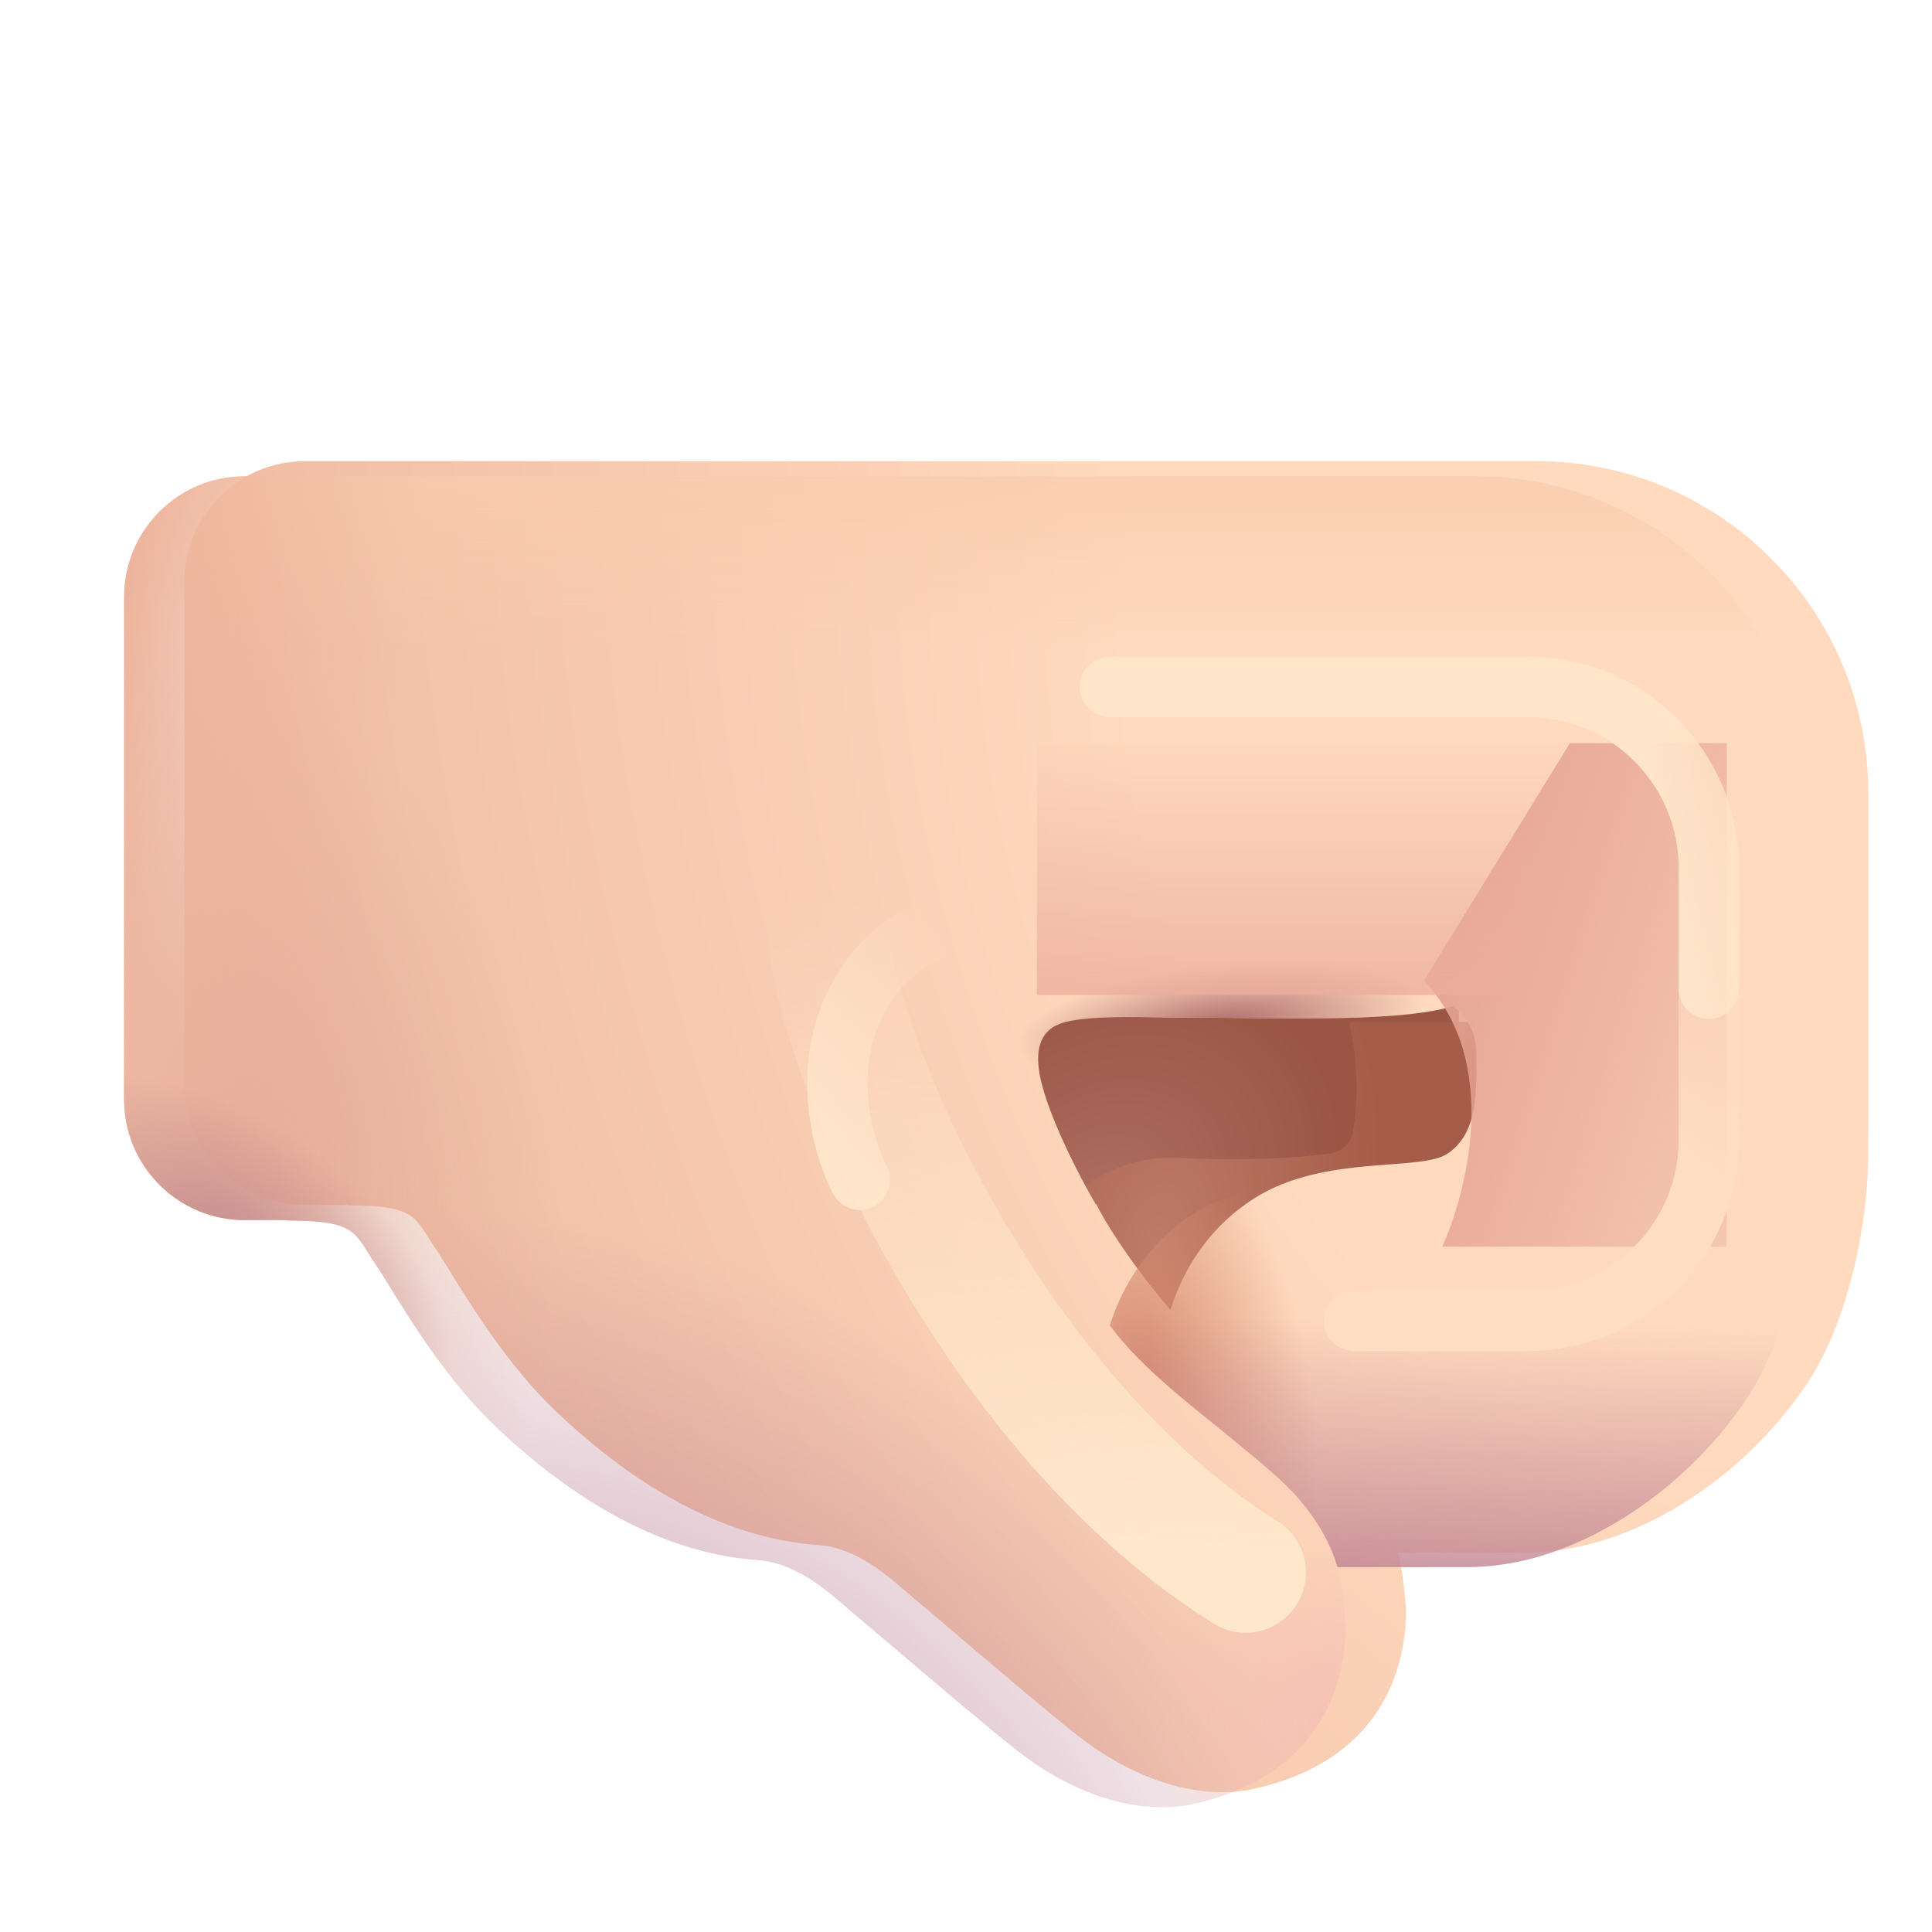 <svg width="32" height="32" viewBox="0 0 32 32" fill="none" xmlns="http://www.w3.org/2000/svg">
<rect width="9.562" height="7.109" transform="matrix(-1 0 0 1 24.164 15.716)" fill="url(#paint0_radial_20020_3367)"/>
<g filter="url(#filter0_i_20020_3367)">
<path d="M22.308 18.649C22.436 17.901 22.325 17.142 22.242 16.826H25.039V24.122H18.336C17.258 24.122 16.438 22.513 16.703 21.279C16.969 20.044 18.135 19.002 19.414 19.076C20.377 19.131 21.307 19.092 21.938 19.003C22.125 18.976 22.276 18.836 22.308 18.649Z" fill="url(#paint1_radial_20020_3367)"/>
</g>
<g filter="url(#filter1_i_20020_3367)">
<path fill-rule="evenodd" clip-rule="evenodd" d="M24.445 7.888C27.483 7.888 29.945 10.351 29.945 13.388V19.013L29.941 19.014V19.412C29.952 20.136 29.736 21.991 28.898 23.216C27.852 24.747 26.039 25.966 24.258 25.966H22.154C22.229 26.247 22.256 26.539 22.288 26.887L22.289 26.904C22.289 27.927 21.852 29.466 19.648 29.904C18.664 30.052 17.648 29.63 16.82 28.974C16.348 28.6 15.527 27.903 14.859 27.335C14.589 27.105 14.344 26.897 14.156 26.74C14.116 26.706 14.073 26.669 14.027 26.629C13.67 26.32 13.165 25.884 12.555 25.841C11.72 25.783 10.135 25.462 8.203 23.622C7.423 22.88 6.803 21.874 6.448 21.3C6.355 21.15 6.281 21.029 6.227 20.951C6.173 20.873 6.129 20.803 6.089 20.739C5.854 20.364 5.761 20.216 4.758 20.216L4.765 20.209H4.055C2.95 20.209 2.055 19.313 2.055 18.209V9.888C2.055 8.784 2.95 7.888 4.055 7.888H24.445ZM17.143 20.187C16.87 19.714 16.457 18.917 16.273 18.271C16 17.31 16.512 17.2 16.758 17.154C17.128 17.084 17.7 17.092 18.294 17.101C18.495 17.104 18.699 17.107 18.898 17.107C19.135 17.107 19.39 17.109 19.656 17.112C20.883 17.124 22.323 17.138 23.055 16.919C23.188 16.985 23.453 17.237 23.453 17.724L23.453 17.824C23.455 18.407 23.457 19.032 22.977 19.357C22.799 19.477 22.446 19.504 22.012 19.536C21.525 19.573 20.937 19.617 20.381 19.81H20.379C20.358 19.817 20.337 19.825 20.317 19.833C20.072 19.923 19.835 20.044 19.616 20.207C18.879 20.732 18.524 21.48 18.388 21.949C17.686 21.129 17.257 20.409 17.16 20.197L17.143 20.187Z" fill="url(#paint2_radial_20020_3367)"/>
<path fill-rule="evenodd" clip-rule="evenodd" d="M24.445 7.888C27.483 7.888 29.945 10.351 29.945 13.388V19.013L29.941 19.014V19.412C29.952 20.136 29.736 21.991 28.898 23.216C27.852 24.747 26.039 25.966 24.258 25.966H22.154C22.229 26.247 22.256 26.539 22.288 26.887L22.289 26.904C22.289 27.927 21.852 29.466 19.648 29.904C18.664 30.052 17.648 29.63 16.82 28.974C16.348 28.6 15.527 27.903 14.859 27.335C14.589 27.105 14.344 26.897 14.156 26.74C14.116 26.706 14.073 26.669 14.027 26.629C13.67 26.32 13.165 25.884 12.555 25.841C11.72 25.783 10.135 25.462 8.203 23.622C7.423 22.88 6.803 21.874 6.448 21.3C6.355 21.15 6.281 21.029 6.227 20.951C6.173 20.873 6.129 20.803 6.089 20.739C5.854 20.364 5.761 20.216 4.758 20.216L4.765 20.209H4.055C2.95 20.209 2.055 19.313 2.055 18.209V9.888C2.055 8.784 2.95 7.888 4.055 7.888H24.445ZM17.143 20.187C16.87 19.714 16.457 18.917 16.273 18.271C16 17.31 16.512 17.2 16.758 17.154C17.128 17.084 17.7 17.092 18.294 17.101C18.495 17.104 18.699 17.107 18.898 17.107C19.135 17.107 19.39 17.109 19.656 17.112C20.883 17.124 22.323 17.138 23.055 16.919C23.188 16.985 23.453 17.237 23.453 17.724L23.453 17.824C23.455 18.407 23.457 19.032 22.977 19.357C22.799 19.477 22.446 19.504 22.012 19.536C21.525 19.573 20.937 19.617 20.381 19.81H20.379C20.358 19.817 20.337 19.825 20.317 19.833C20.072 19.923 19.835 20.044 19.616 20.207C18.879 20.732 18.524 21.48 18.388 21.949C17.686 21.129 17.257 20.409 17.16 20.197L17.143 20.187Z" fill="url(#paint3_radial_20020_3367)"/>
</g>
<path fill-rule="evenodd" clip-rule="evenodd" d="M24.445 7.888C27.483 7.888 29.945 10.351 29.945 13.388V19.013L29.941 19.014V19.412C29.952 20.136 29.736 21.991 28.898 23.216C27.852 24.747 26.039 25.966 24.258 25.966H22.154C22.229 26.247 22.256 26.539 22.288 26.887L22.289 26.904C22.289 27.927 21.852 29.466 19.648 29.904C18.664 30.052 17.648 29.63 16.82 28.974C16.348 28.6 15.527 27.903 14.859 27.335C14.589 27.105 14.344 26.897 14.156 26.74C14.116 26.706 14.073 26.669 14.027 26.629C13.67 26.32 13.165 25.884 12.555 25.841C11.72 25.783 10.135 25.462 8.203 23.622C7.423 22.88 6.803 21.874 6.448 21.3C6.355 21.15 6.281 21.029 6.227 20.951C6.173 20.873 6.129 20.803 6.089 20.739C5.854 20.364 5.761 20.216 4.758 20.216L4.765 20.209H4.055C2.95 20.209 2.055 19.313 2.055 18.209V9.888C2.055 8.784 2.95 7.888 4.055 7.888H24.445ZM17.143 20.187C16.87 19.714 16.457 18.917 16.273 18.271C16 17.31 16.512 17.2 16.758 17.154C17.128 17.084 17.7 17.092 18.294 17.101C18.495 17.104 18.699 17.107 18.898 17.107C19.135 17.107 19.39 17.109 19.656 17.112C20.883 17.124 22.323 17.138 23.055 16.919C23.188 16.985 23.453 17.237 23.453 17.724L23.453 17.824C23.455 18.407 23.457 19.032 22.977 19.357C22.799 19.477 22.446 19.504 22.012 19.536C21.525 19.573 20.937 19.617 20.381 19.81H20.379C20.358 19.817 20.337 19.825 20.317 19.833C20.072 19.923 19.835 20.044 19.616 20.207C18.879 20.732 18.524 21.48 18.388 21.949C17.686 21.129 17.257 20.409 17.16 20.197L17.143 20.187Z" fill="url(#paint4_linear_20020_3367)"/>
<path fill-rule="evenodd" clip-rule="evenodd" d="M24.445 7.888C27.483 7.888 29.945 10.351 29.945 13.388V19.013L29.941 19.014V19.412C29.952 20.136 29.736 21.991 28.898 23.216C27.852 24.747 26.039 25.966 24.258 25.966H22.154C22.229 26.247 22.256 26.539 22.288 26.887L22.289 26.904C22.289 27.927 21.852 29.466 19.648 29.904C18.664 30.052 17.648 29.63 16.82 28.974C16.348 28.6 15.527 27.903 14.859 27.335C14.589 27.105 14.344 26.897 14.156 26.74C14.116 26.706 14.073 26.669 14.027 26.629C13.67 26.32 13.165 25.884 12.555 25.841C11.72 25.783 10.135 25.462 8.203 23.622C7.423 22.88 6.803 21.874 6.448 21.3C6.355 21.15 6.281 21.029 6.227 20.951C6.173 20.873 6.129 20.803 6.089 20.739C5.854 20.364 5.761 20.216 4.758 20.216L4.765 20.209H4.055C2.95 20.209 2.055 19.313 2.055 18.209V9.888C2.055 8.784 2.95 7.888 4.055 7.888H24.445ZM17.143 20.187C16.87 19.714 16.457 18.917 16.273 18.271C16 17.31 16.512 17.2 16.758 17.154C17.128 17.084 17.7 17.092 18.294 17.101C18.495 17.104 18.699 17.107 18.898 17.107C19.135 17.107 19.39 17.109 19.656 17.112C20.883 17.124 22.323 17.138 23.055 16.919C23.188 16.985 23.453 17.237 23.453 17.724L23.453 17.824C23.455 18.407 23.457 19.032 22.977 19.357C22.799 19.477 22.446 19.504 22.012 19.536C21.525 19.573 20.937 19.617 20.381 19.81H20.379C20.358 19.817 20.337 19.825 20.317 19.833C20.072 19.923 19.835 20.044 19.616 20.207C18.879 20.732 18.524 21.48 18.388 21.949C17.686 21.129 17.257 20.409 17.16 20.197L17.143 20.187Z" fill="url(#paint5_radial_20020_3367)"/>
<path fill-rule="evenodd" clip-rule="evenodd" d="M24.445 7.888C27.483 7.888 29.945 10.351 29.945 13.388V19.013L29.941 19.014V19.412C29.952 20.136 29.736 21.991 28.898 23.216C27.852 24.747 26.039 25.966 24.258 25.966H22.154C22.229 26.247 22.256 26.539 22.288 26.887L22.289 26.904C22.289 27.927 21.852 29.466 19.648 29.904C18.664 30.052 17.648 29.63 16.82 28.974C16.348 28.6 15.527 27.903 14.859 27.335C14.589 27.105 14.344 26.897 14.156 26.74C14.116 26.706 14.073 26.669 14.027 26.629C13.67 26.32 13.165 25.884 12.555 25.841C11.72 25.783 10.135 25.462 8.203 23.622C7.423 22.88 6.803 21.874 6.448 21.3C6.355 21.15 6.281 21.029 6.227 20.951C6.173 20.873 6.129 20.803 6.089 20.739C5.854 20.364 5.761 20.216 4.758 20.216L4.765 20.209H4.055C2.95 20.209 2.055 19.313 2.055 18.209V9.888C2.055 8.784 2.95 7.888 4.055 7.888H24.445ZM17.143 20.187C16.87 19.714 16.457 18.917 16.273 18.271C16 17.31 16.512 17.2 16.758 17.154C17.128 17.084 17.7 17.092 18.294 17.101C18.495 17.104 18.699 17.107 18.898 17.107C19.135 17.107 19.39 17.109 19.656 17.112C20.883 17.124 22.323 17.138 23.055 16.919C23.188 16.985 23.453 17.237 23.453 17.724L23.453 17.824C23.455 18.407 23.457 19.032 22.977 19.357C22.799 19.477 22.446 19.504 22.012 19.536C21.525 19.573 20.937 19.617 20.381 19.81H20.379C20.358 19.817 20.337 19.825 20.317 19.833C20.072 19.923 19.835 20.044 19.616 20.207C18.879 20.732 18.524 21.48 18.388 21.949C17.686 21.129 17.257 20.409 17.16 20.197L17.143 20.187Z" fill="url(#paint6_radial_20020_3367)"/>
<path fill-rule="evenodd" clip-rule="evenodd" d="M24.445 7.888C27.483 7.888 29.945 10.351 29.945 13.388V19.013L29.941 19.014V19.412C29.952 20.136 29.736 21.991 28.898 23.216C27.852 24.747 26.039 25.966 24.258 25.966H22.154C22.229 26.247 22.256 26.539 22.288 26.887L22.289 26.904C22.289 27.927 21.852 29.466 19.648 29.904C18.664 30.052 17.648 29.63 16.82 28.974C16.348 28.6 15.527 27.903 14.859 27.335C14.589 27.105 14.344 26.897 14.156 26.74C14.116 26.706 14.073 26.669 14.027 26.629C13.67 26.32 13.165 25.884 12.555 25.841C11.72 25.783 10.135 25.462 8.203 23.622C7.423 22.88 6.803 21.874 6.448 21.3C6.355 21.15 6.281 21.029 6.227 20.951C6.173 20.873 6.129 20.803 6.089 20.739C5.854 20.364 5.761 20.216 4.758 20.216L4.765 20.209H4.055C2.95 20.209 2.055 19.313 2.055 18.209V9.888C2.055 8.784 2.95 7.888 4.055 7.888H24.445ZM17.143 20.187C16.87 19.714 16.457 18.917 16.273 18.271C16 17.31 16.512 17.2 16.758 17.154C17.128 17.084 17.7 17.092 18.294 17.101C18.495 17.104 18.699 17.107 18.898 17.107C19.135 17.107 19.39 17.109 19.656 17.112C20.883 17.124 22.323 17.138 23.055 16.919C23.188 16.985 23.453 17.237 23.453 17.724L23.453 17.824C23.455 18.407 23.457 19.032 22.977 19.357C22.799 19.477 22.446 19.504 22.012 19.536C21.525 19.573 20.937 19.617 20.381 19.81H20.379C20.358 19.817 20.337 19.825 20.317 19.833C20.072 19.923 19.835 20.044 19.616 20.207C18.879 20.732 18.524 21.48 18.388 21.949C17.686 21.129 17.257 20.409 17.16 20.197L17.143 20.187Z" fill="url(#paint7_linear_20020_3367)"/>
<path fill-rule="evenodd" clip-rule="evenodd" d="M24.445 7.888C27.483 7.888 29.945 10.351 29.945 13.388V19.013L29.941 19.014V19.412C29.952 20.136 29.736 21.991 28.898 23.216C27.852 24.747 26.039 25.966 24.258 25.966H22.154C22.229 26.247 22.256 26.539 22.288 26.887L22.289 26.904C22.289 27.927 21.852 29.466 19.648 29.904C18.664 30.052 17.648 29.63 16.82 28.974C16.348 28.6 15.527 27.903 14.859 27.335C14.589 27.105 14.344 26.897 14.156 26.74C14.116 26.706 14.073 26.669 14.027 26.629C13.67 26.32 13.165 25.884 12.555 25.841C11.72 25.783 10.135 25.462 8.203 23.622C7.423 22.88 6.803 21.874 6.448 21.3C6.355 21.15 6.281 21.029 6.227 20.951C6.173 20.873 6.129 20.803 6.089 20.739C5.854 20.364 5.761 20.216 4.758 20.216L4.765 20.209H4.055C2.95 20.209 2.055 19.313 2.055 18.209V9.888C2.055 8.784 2.95 7.888 4.055 7.888H24.445ZM17.143 20.187C16.87 19.714 16.457 18.917 16.273 18.271C16 17.31 16.512 17.2 16.758 17.154C17.128 17.084 17.7 17.092 18.294 17.101C18.495 17.104 18.699 17.107 18.898 17.107C19.135 17.107 19.39 17.109 19.656 17.112C20.883 17.124 22.323 17.138 23.055 16.919C23.188 16.985 23.453 17.237 23.453 17.724L23.453 17.824C23.455 18.407 23.457 19.032 22.977 19.357C22.799 19.477 22.446 19.504 22.012 19.536C21.525 19.573 20.937 19.617 20.381 19.81H20.379C20.358 19.817 20.337 19.825 20.317 19.833C20.072 19.923 19.835 20.044 19.616 20.207C18.879 20.732 18.524 21.48 18.388 21.949C17.686 21.129 17.257 20.409 17.16 20.197L17.143 20.187Z" fill="url(#paint8_radial_20020_3367)"/>
<path fill-rule="evenodd" clip-rule="evenodd" d="M24.445 7.888C27.483 7.888 29.945 10.351 29.945 13.388V19.013L29.941 19.014V19.412C29.952 20.136 29.736 21.991 28.898 23.216C27.852 24.747 26.039 25.966 24.258 25.966H22.154C22.229 26.247 22.256 26.539 22.288 26.887L22.289 26.904C22.289 27.927 21.852 29.466 19.648 29.904C18.664 30.052 17.648 29.63 16.82 28.974C16.348 28.6 15.527 27.903 14.859 27.335C14.589 27.105 14.344 26.897 14.156 26.74C14.116 26.706 14.073 26.669 14.027 26.629C13.67 26.32 13.165 25.884 12.555 25.841C11.72 25.783 10.135 25.462 8.203 23.622C7.423 22.88 6.803 21.874 6.448 21.3C6.355 21.15 6.281 21.029 6.227 20.951C6.173 20.873 6.129 20.803 6.089 20.739C5.854 20.364 5.761 20.216 4.758 20.216L4.765 20.209H4.055C2.95 20.209 2.055 19.313 2.055 18.209V9.888C2.055 8.784 2.95 7.888 4.055 7.888H24.445ZM17.143 20.187C16.87 19.714 16.457 18.917 16.273 18.271C16 17.31 16.512 17.2 16.758 17.154C17.128 17.084 17.7 17.092 18.294 17.101C18.495 17.104 18.699 17.107 18.898 17.107C19.135 17.107 19.39 17.109 19.656 17.112C20.883 17.124 22.323 17.138 23.055 16.919C23.188 16.985 23.453 17.237 23.453 17.724L23.453 17.824C23.455 18.407 23.457 19.032 22.977 19.357C22.799 19.477 22.446 19.504 22.012 19.536C21.525 19.573 20.937 19.617 20.381 19.81H20.379C20.358 19.817 20.337 19.825 20.317 19.833C20.072 19.923 19.835 20.044 19.616 20.207C18.879 20.732 18.524 21.48 18.388 21.949C17.686 21.129 17.257 20.409 17.16 20.197L17.143 20.187Z" fill="url(#paint9_radial_20020_3367)"/>
<path d="M29.945 16.951V19.013L29.941 19.014V19.412C29.952 20.136 29.736 21.991 28.898 23.216C28.08 24.414 26.793 25.42 25.419 25.802C25.047 25.902 24.669 25.957 24.293 25.957H22.152C22.07 25.664 21.824 25.07 21.184 24.492C21.068 24.381 20.843 24.193 20.564 23.961C19.872 23.383 18.922 22.693 18.383 21.954C18.524 21.484 18.892 20.723 19.616 20.207C19.835 20.044 20.072 19.923 20.317 19.833C20.337 19.825 20.358 19.817 20.379 19.81H20.381C20.937 19.617 21.525 19.573 22.012 19.536C22.446 19.504 22.799 19.477 22.977 19.357C23.457 19.032 23.455 18.407 23.453 17.824L23.453 17.724C23.453 17.295 23.247 17.048 23.107 16.951H29.945Z" fill="url(#paint10_radial_20020_3367)"/>
<path d="M29.945 16.951V19.013L29.941 19.014V19.412C29.952 20.136 29.736 21.991 28.898 23.216C28.08 24.414 26.793 25.42 25.419 25.802C25.047 25.902 24.669 25.957 24.293 25.957H22.152C22.07 25.664 21.824 25.07 21.184 24.492C21.068 24.381 20.843 24.193 20.564 23.961C19.872 23.383 18.922 22.693 18.383 21.954C18.524 21.484 18.892 20.723 19.616 20.207C19.835 20.044 20.072 19.923 20.317 19.833C20.337 19.825 20.358 19.817 20.379 19.81H20.381C20.937 19.617 21.525 19.573 22.012 19.536C22.446 19.504 22.799 19.477 22.977 19.357C23.457 19.032 23.455 18.407 23.453 17.824L23.453 17.724C23.453 17.295 23.247 17.048 23.107 16.951H29.945Z" fill="url(#paint11_linear_20020_3367)"/>
<path d="M22.939 16.951C22.927 16.954 22.915 16.956 22.903 16.959L22.914 16.951H22.939Z" fill="url(#paint12_radial_20020_3367)"/>
<path d="M22.939 16.951C22.927 16.954 22.915 16.956 22.903 16.959L22.914 16.951H22.939Z" fill="url(#paint13_linear_20020_3367)"/>
<g filter="url(#filter2_f_20020_3367)">
<path d="M13.72 15.263C13.671 17.032 16.249 23.3 20.63 26.044" stroke="url(#paint14_linear_20020_3367)" stroke-width="2" stroke-linecap="round"/>
</g>
<g filter="url(#filter3_f_20020_3367)">
<path d="M16.565 15.213C16.073 15.143 14.918 15.298 14.243 16.48C13.567 17.662 13.961 19.014 14.243 19.541" stroke="url(#paint15_linear_20020_3367)" stroke-linecap="round"/>
</g>
<g filter="url(#filter4_f_20020_3367)">
<path d="M26.002 12.31L23.585 16.242C24.884 17.615 24.27 19.805 23.887 20.65H28.6V12.31H26.002Z" fill="url(#paint16_linear_20020_3367)"/>
</g>
<g filter="url(#filter5_f_20020_3367)">
<path d="M22.427 21.878H25.304C26.961 21.878 28.304 20.534 28.304 18.878V13.389" stroke="url(#paint17_linear_20020_3367)" stroke-linecap="round"/>
</g>
<g filter="url(#filter6_f_20020_3367)">
<path d="M18.383 11.377H25.304C26.961 11.377 28.304 12.72 28.304 14.377V16.377" stroke="url(#paint18_linear_20020_3367)" stroke-linecap="round"/>
</g>
<g filter="url(#filter7_f_20020_3367)">
<path d="M17.175 12.31H26.604L25.039 16.48H17.175V12.31Z" fill="url(#paint19_linear_20020_3367)"/>
</g>
<defs>
<filter id="filter0_i_20020_3367" x="16.653" y="16.826" width="8.486" height="7.397" filterUnits="userSpaceOnUse" color-interpolation-filters="sRGB">
<feFlood flood-opacity="0" result="BackgroundImageFix"/>
<feBlend mode="normal" in="SourceGraphic" in2="BackgroundImageFix" result="shape"/>
<feColorMatrix in="SourceAlpha" type="matrix" values="0 0 0 0 0 0 0 0 0 0 0 0 0 0 0 0 0 0 127 0" result="hardAlpha"/>
<feOffset dx="0.1" dy="0.1"/>
<feGaussianBlur stdDeviation="0.25"/>
<feComposite in2="hardAlpha" operator="arithmetic" k2="-1" k3="1"/>
<feColorMatrix type="matrix" values="0 0 0 0 0.612 0 0 0 0 0.333 0 0 0 0 0.255 0 0 0 1 0"/>
<feBlend mode="normal" in2="shape" result="effect1_innerShadow_20020_3367"/>
</filter>
<filter id="filter1_i_20020_3367" x="2.055" y="7.638" width="28.891" height="22.295" filterUnits="userSpaceOnUse" color-interpolation-filters="sRGB">
<feFlood flood-opacity="0" result="BackgroundImageFix"/>
<feBlend mode="normal" in="SourceGraphic" in2="BackgroundImageFix" result="shape"/>
<feColorMatrix in="SourceAlpha" type="matrix" values="0 0 0 0 0 0 0 0 0 0 0 0 0 0 0 0 0 0 127 0" result="hardAlpha"/>
<feOffset dx="1" dy="-0.25"/>
<feGaussianBlur stdDeviation="1.5"/>
<feComposite in2="hardAlpha" operator="arithmetic" k2="-1" k3="1"/>
<feColorMatrix type="matrix" values="0 0 0 0 0.757 0 0 0 0 0.518 0 0 0 0 0.569 0 0 0 1 0"/>
<feBlend mode="normal" in2="shape" result="effect1_innerShadow_20020_3367"/>
</filter>
<filter id="filter2_f_20020_3367" x="10.22" y="11.763" width="13.911" height="17.782" filterUnits="userSpaceOnUse" color-interpolation-filters="sRGB">
<feFlood flood-opacity="0" result="BackgroundImageFix"/>
<feBlend mode="normal" in="SourceGraphic" in2="BackgroundImageFix" result="shape"/>
<feGaussianBlur stdDeviation="1.25" result="effect1_foregroundBlur_20020_3367"/>
</filter>
<filter id="filter3_f_20020_3367" x="11.87" y="13.199" width="6.695" height="8.342" filterUnits="userSpaceOnUse" color-interpolation-filters="sRGB">
<feFlood flood-opacity="0" result="BackgroundImageFix"/>
<feBlend mode="normal" in="SourceGraphic" in2="BackgroundImageFix" result="shape"/>
<feGaussianBlur stdDeviation="0.75" result="effect1_foregroundBlur_20020_3367"/>
</filter>
<filter id="filter4_f_20020_3367" x="21.585" y="10.31" width="9.014" height="12.34" filterUnits="userSpaceOnUse" color-interpolation-filters="sRGB">
<feFlood flood-opacity="0" result="BackgroundImageFix"/>
<feBlend mode="normal" in="SourceGraphic" in2="BackgroundImageFix" result="shape"/>
<feGaussianBlur stdDeviation="1" result="effect1_foregroundBlur_20020_3367"/>
</filter>
<filter id="filter5_f_20020_3367" x="20.427" y="11.389" width="9.877" height="12.488" filterUnits="userSpaceOnUse" color-interpolation-filters="sRGB">
<feFlood flood-opacity="0" result="BackgroundImageFix"/>
<feBlend mode="normal" in="SourceGraphic" in2="BackgroundImageFix" result="shape"/>
<feGaussianBlur stdDeviation="0.75" result="effect1_foregroundBlur_20020_3367"/>
</filter>
<filter id="filter6_f_20020_3367" x="16.383" y="9.376" width="13.921" height="9.001" filterUnits="userSpaceOnUse" color-interpolation-filters="sRGB">
<feFlood flood-opacity="0" result="BackgroundImageFix"/>
<feBlend mode="normal" in="SourceGraphic" in2="BackgroundImageFix" result="shape"/>
<feGaussianBlur stdDeviation="0.75" result="effect1_foregroundBlur_20020_3367"/>
</filter>
<filter id="filter7_f_20020_3367" x="15.175" y="10.31" width="13.429" height="8.17" filterUnits="userSpaceOnUse" color-interpolation-filters="sRGB">
<feFlood flood-opacity="0" result="BackgroundImageFix"/>
<feBlend mode="normal" in="SourceGraphic" in2="BackgroundImageFix" result="shape"/>
<feGaussianBlur stdDeviation="1" result="effect1_foregroundBlur_20020_3367"/>
</filter>
<radialGradient id="paint0_radial_20020_3367" cx="0" cy="0" r="1" gradientUnits="userSpaceOnUse" gradientTransform="translate(5.915 4.096) rotate(-144.103) scale(4.264 3.348)">
<stop stop-color="#AE6D62"/>
<stop offset="1" stop-color="#9A5544"/>
</radialGradient>
<radialGradient id="paint1_radial_20020_3367" cx="0" cy="0" r="1" gradientUnits="userSpaceOnUse" gradientTransform="translate(19.024 20.474) rotate(17.593) scale(3.504 5.744)">
<stop stop-color="#BD7B68"/>
<stop offset="1" stop-color="#A55C48"/>
</radialGradient>
<radialGradient id="paint2_radial_20020_3367" cx="0" cy="0" r="1" gradientUnits="userSpaceOnUse" gradientTransform="translate(25.455 13.316) rotate(161.108) scale(21.856 33.747)">
<stop offset="0.336" stop-color="#FFDABE"/>
<stop offset="1" stop-color="#F0BCA3"/>
</radialGradient>
<radialGradient id="paint3_radial_20020_3367" cx="0" cy="0" r="1" gradientUnits="userSpaceOnUse" gradientTransform="translate(19.243 17.218) rotate(-6.189) scale(3.401 1.003)">
<stop stop-color="#AF6B6C"/>
<stop offset="1" stop-color="#AF6B6C" stop-opacity="0"/>
</radialGradient>
<linearGradient id="paint4_linear_20020_3367" x1="16" y1="6.87" x2="16" y2="10.771" gradientUnits="userSpaceOnUse">
<stop stop-color="#F9CBAD"/>
<stop offset="1" stop-color="#F9CBAD" stop-opacity="0"/>
</linearGradient>
<radialGradient id="paint5_radial_20020_3367" cx="0" cy="0" r="1" gradientUnits="userSpaceOnUse" gradientTransform="translate(9.366 32.572) rotate(-61.526) scale(11.855 14.739)">
<stop stop-color="#BA7C92"/>
<stop offset="1" stop-color="#BA7C92" stop-opacity="0"/>
</radialGradient>
<radialGradient id="paint6_radial_20020_3367" cx="0" cy="0" r="1" gradientUnits="userSpaceOnUse" gradientTransform="translate(3.6 18.549) rotate(-105.399) scale(8.685 5.337)">
<stop stop-color="#E3AC99"/>
<stop offset="1" stop-color="#E3AC99" stop-opacity="0"/>
</radialGradient>
<linearGradient id="paint7_linear_20020_3367" x1="1.342" y1="16.845" x2="5.98" y2="17.347" gradientUnits="userSpaceOnUse">
<stop stop-color="#EDB49C"/>
<stop offset="1" stop-color="#EDB49C" stop-opacity="0"/>
</linearGradient>
<radialGradient id="paint8_radial_20020_3367" cx="0" cy="0" r="1" gradientUnits="userSpaceOnUse" gradientTransform="translate(3.867 20.812) rotate(-54.911) scale(2.205 4.155)">
<stop stop-color="#C3898D"/>
<stop offset="1" stop-color="#C3898D" stop-opacity="0"/>
</radialGradient>
<radialGradient id="paint9_radial_20020_3367" cx="0" cy="0" r="1" gradientUnits="userSpaceOnUse" gradientTransform="translate(22.33 28.572) rotate(-172.6) scale(3.568 2.976)">
<stop stop-color="#F5C0B5"/>
<stop offset="1" stop-color="#F5C0B5" stop-opacity="0"/>
</radialGradient>
<radialGradient id="paint10_radial_20020_3367" cx="0" cy="0" r="1" gradientUnits="userSpaceOnUse" gradientTransform="translate(18.99 22.879) rotate(-12.339) scale(2.683 5.157)">
<stop offset="0.006" stop-color="#D68B70"/>
<stop offset="1" stop-color="#D68B70" stop-opacity="0"/>
</radialGradient>
<linearGradient id="paint11_linear_20020_3367" x1="22.769" y1="21.863" x2="22.672" y2="26.743" gradientUnits="userSpaceOnUse">
<stop stop-color="#C48795" stop-opacity="0"/>
<stop offset="1" stop-color="#C48795"/>
</linearGradient>
<radialGradient id="paint12_radial_20020_3367" cx="0" cy="0" r="1" gradientUnits="userSpaceOnUse" gradientTransform="translate(18.99 22.879) rotate(-12.339) scale(2.683 5.157)">
<stop offset="0.006" stop-color="#D68B70"/>
<stop offset="1" stop-color="#D68B70" stop-opacity="0"/>
</radialGradient>
<linearGradient id="paint13_linear_20020_3367" x1="22.769" y1="21.863" x2="22.672" y2="26.743" gradientUnits="userSpaceOnUse">
<stop stop-color="#C48795" stop-opacity="0"/>
<stop offset="1" stop-color="#C48795"/>
</linearGradient>
<linearGradient id="paint14_linear_20020_3367" x1="18.728" y1="25.542" x2="19.442" y2="15.287" gradientUnits="userSpaceOnUse">
<stop stop-color="#FFE7CB"/>
<stop offset="1" stop-color="#FFE7CB" stop-opacity="0"/>
</linearGradient>
<linearGradient id="paint15_linear_20020_3367" x1="13.461" y1="19.541" x2="16.812" y2="17.358" gradientUnits="userSpaceOnUse">
<stop stop-color="#FFE7CC"/>
<stop offset="1" stop-color="#FFE7CC" stop-opacity="0"/>
</linearGradient>
<linearGradient id="paint16_linear_20020_3367" x1="23.163" y1="16.48" x2="32.367" y2="19.341" gradientUnits="userSpaceOnUse">
<stop stop-color="#E5A393"/>
<stop offset="1" stop-color="#E5A393" stop-opacity="0"/>
</linearGradient>
<linearGradient id="paint17_linear_20020_3367" x1="23.885" y1="22.184" x2="30.102" y2="13.514" gradientUnits="userSpaceOnUse">
<stop offset="0.448" stop-color="#FFDDC2"/>
<stop offset="1" stop-color="#FFDDC2" stop-opacity="0"/>
</linearGradient>
<linearGradient id="paint18_linear_20020_3367" x1="22.794" y1="8.911" x2="31.484" y2="7.807" gradientUnits="userSpaceOnUse">
<stop offset="0.448" stop-color="#FFE6CA"/>
<stop offset="1" stop-color="#FFE6CA" stop-opacity="0"/>
</linearGradient>
<linearGradient id="paint19_linear_20020_3367" x1="19.206" y1="17.773" x2="19.206" y2="12.075" gradientUnits="userSpaceOnUse">
<stop stop-color="#ECAD9C"/>
<stop offset="1" stop-color="#ECAD9C" stop-opacity="0"/>
</linearGradient>
</defs>
</svg>
